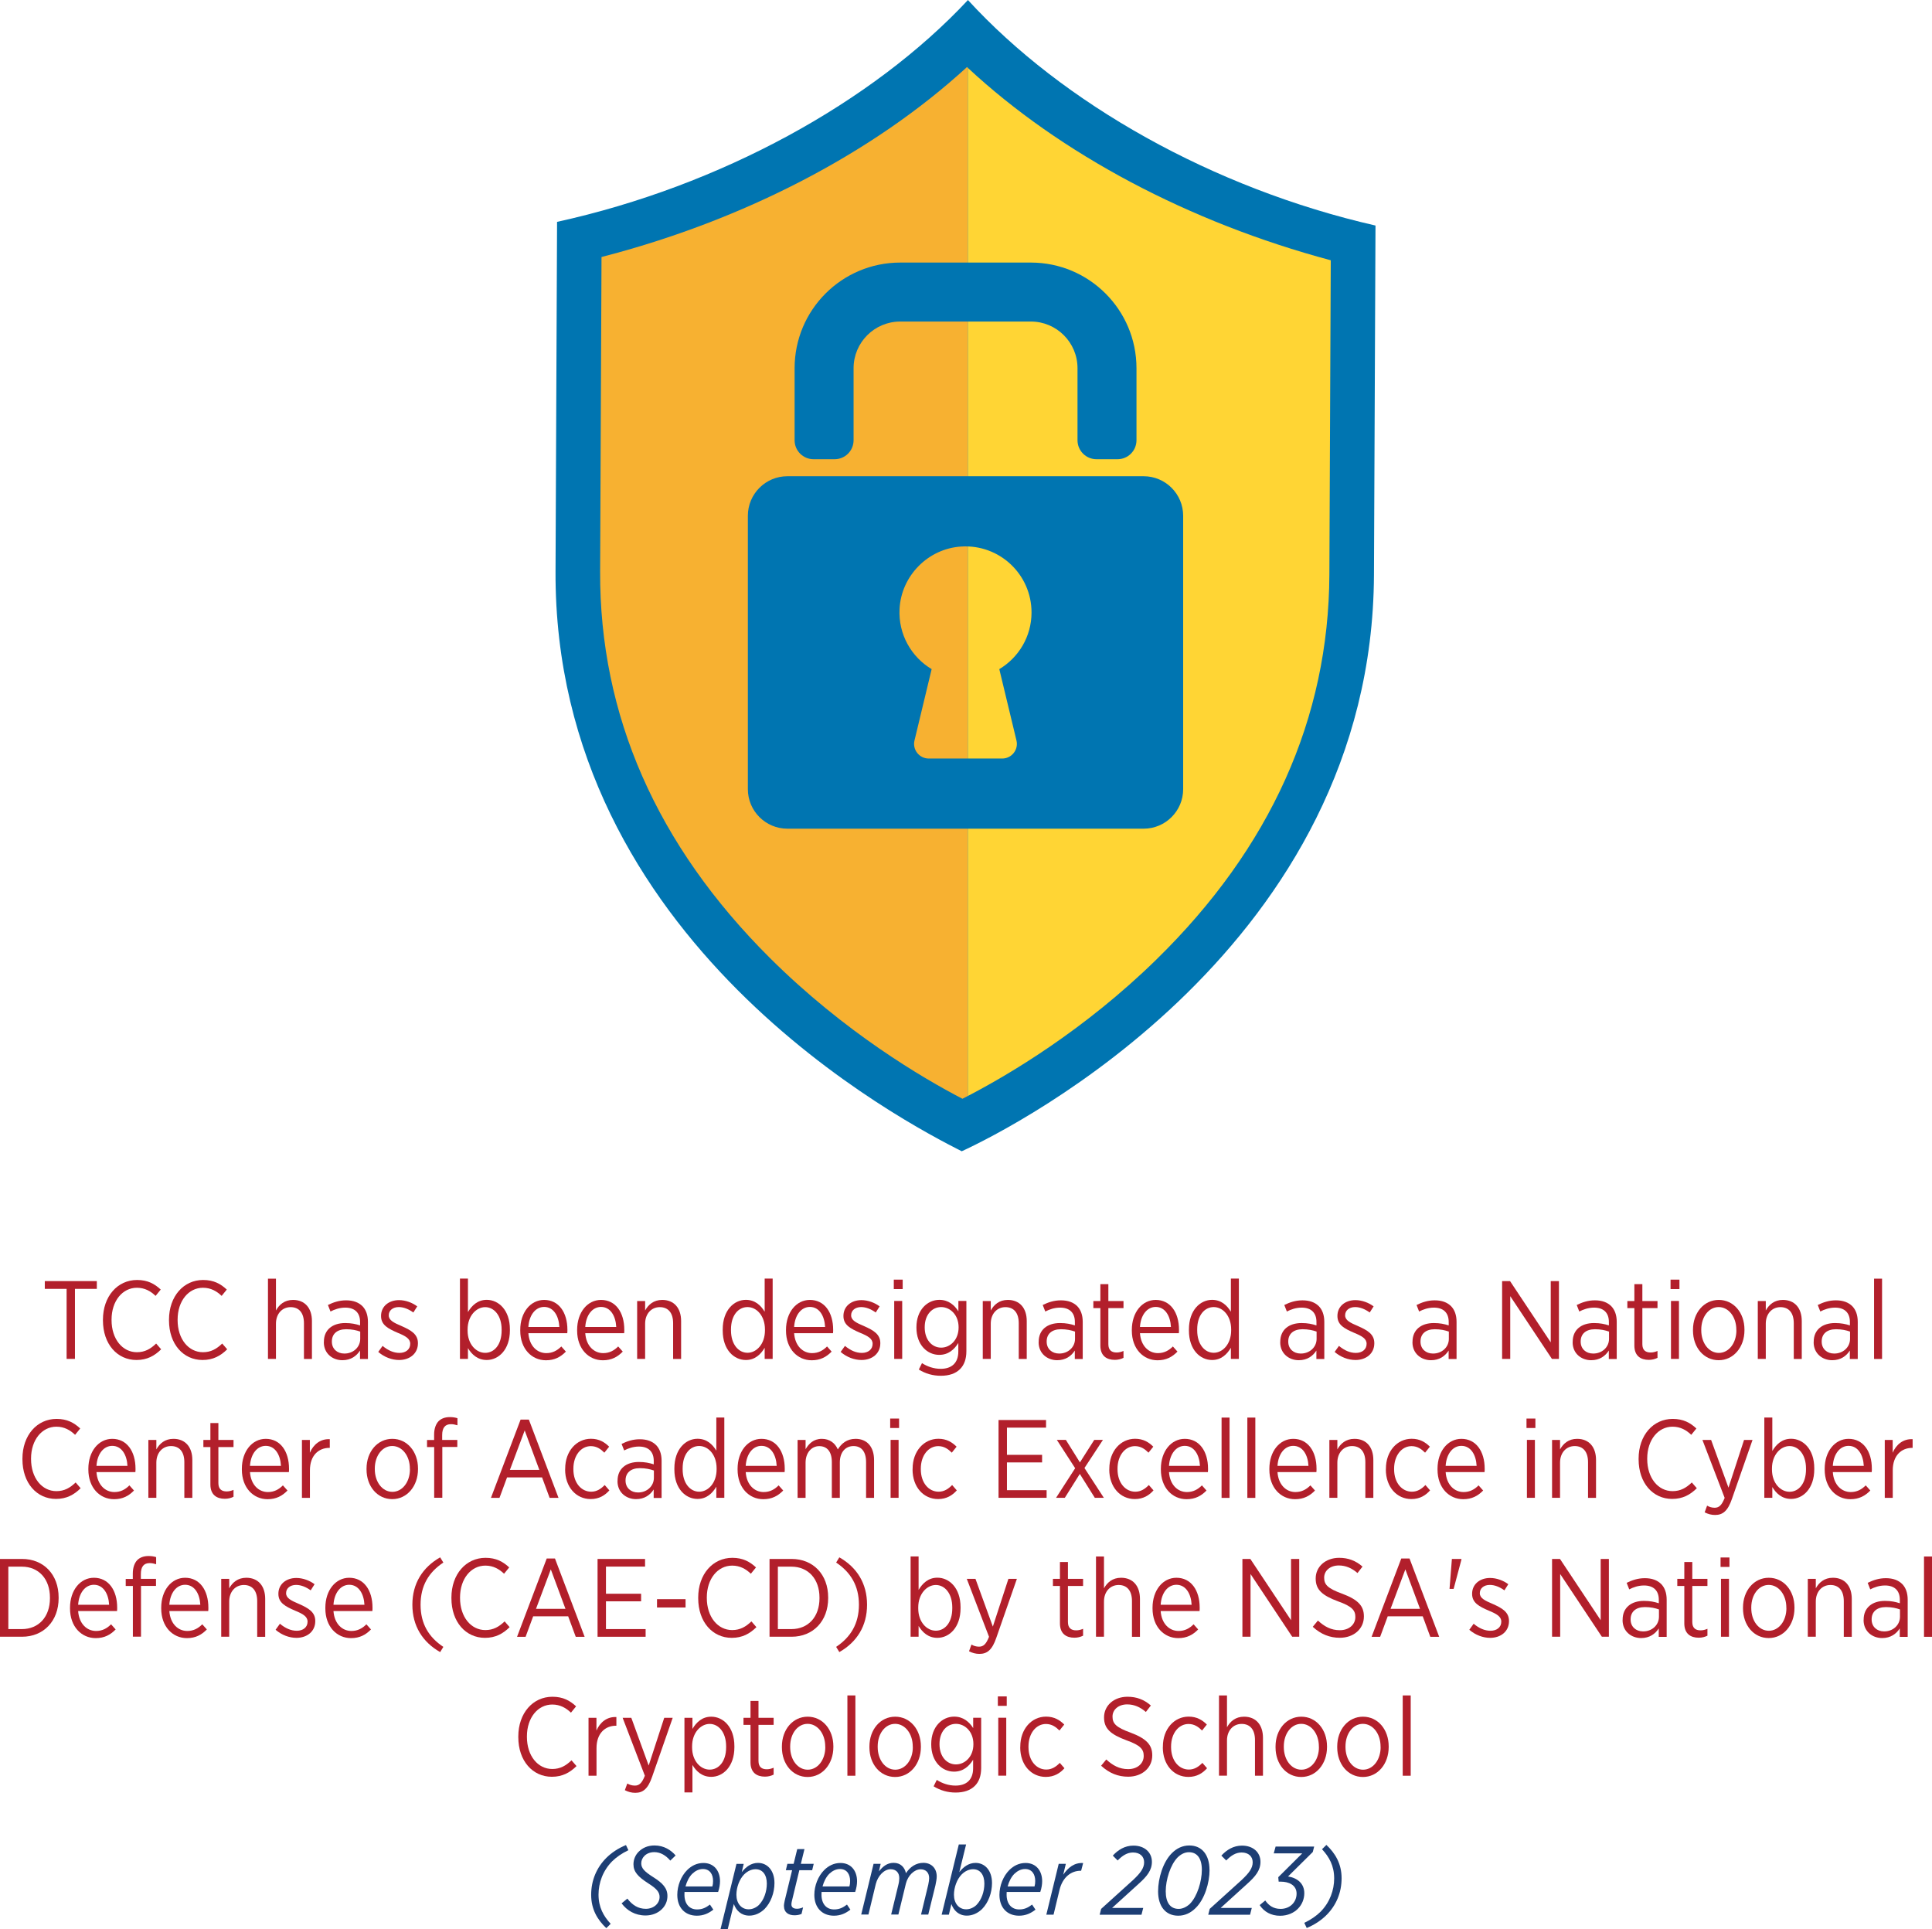 <?xml version="1.0" encoding="UTF-8"?>
<svg id="a" data-name="Layer 1" xmlns="http://www.w3.org/2000/svg" viewBox="0 0 278.15 277.74">
  <defs>
    <style>
      .b {
        fill: #f7b131;
      }

      .b, .c, .d, .e, .f {
        stroke-width: 0px;
      }

      .c {
        fill: #1d3e74;
      }

      .d {
        fill: #b21f2b;
      }

      .e {
        fill: #ffd534;
      }

      .f {
        fill: #0075b1;
      }
    </style>
  </defs>
  <g>
    <path class="d" d="m9.59,185.55h-3.14v-1.12h7.49v1.12h-3.15v10.08h-1.2v-10.08Z"/>
    <path class="d" d="m14.82,190.1v-.1c0-3.39,2.11-5.73,4.91-5.73,1.54,0,2.53.56,3.41,1.38l-.74.91c-.7-.67-1.55-1.17-2.69-1.17-2.07,0-3.65,1.89-3.65,4.59v.06c0,2.75,1.58,4.63,3.65,4.63,1.15,0,1.97-.48,2.77-1.25l.72.83c-.94.93-2.02,1.54-3.55,1.54-2.77,0-4.83-2.29-4.83-5.7Z"/>
    <path class="d" d="m24.33,190.1v-.1c0-3.39,2.11-5.73,4.91-5.73,1.54,0,2.53.56,3.41,1.38l-.74.91c-.7-.67-1.55-1.17-2.69-1.17-2.07,0-3.65,1.89-3.65,4.59v.06c0,2.75,1.58,4.63,3.65,4.63,1.15,0,1.97-.48,2.77-1.25l.72.83c-.94.93-2.02,1.54-3.55,1.54-2.77,0-4.83-2.29-4.83-5.7Z"/>
    <path class="d" d="m38.58,184.08h1.15v4.58c.46-.83,1.22-1.52,2.46-1.52,1.7,0,2.72,1.17,2.72,3.04v5.46h-1.15v-5.14c0-1.49-.7-2.32-1.92-2.32s-2.11.96-2.11,2.38v5.07h-1.15v-11.56Z"/>
    <path class="d" d="m46.63,193.22v-.06c0-1.71,1.23-2.69,3.07-2.69.88,0,1.52.14,2.14.34v-.5c0-1.34-.78-2.06-2.13-2.06-.83,0-1.55.26-2.13.56l-.37-.94c.78-.38,1.6-.67,2.62-.67s1.79.29,2.34.83c.51.51.8,1.28.8,2.26v5.36h-1.14v-1.22c-.5.78-1.31,1.39-2.54,1.39-1.39,0-2.67-.94-2.67-2.59Zm5.23-.48v-1.04c-.53-.19-1.2-.34-2.02-.34-1.33,0-2.06.69-2.06,1.75v.05c0,1.04.78,1.7,1.78,1.7,1.28.02,2.3-.9,2.3-2.11Z"/>
    <path class="d" d="m54.47,194.61l.61-.85c.79.66,1.6,1.01,2.43,1.01.91,0,1.55-.51,1.55-1.3v-.02c0-.74-.69-1.12-1.81-1.58-1.33-.58-2.39-1.1-2.39-2.4v-.03c0-1.36,1.1-2.27,2.59-2.27.94,0,1.92.37,2.62.9l-.56.88c-.64-.46-1.36-.78-2.1-.78-.88,0-1.44.51-1.44,1.17v.03c0,.7.72,1.06,1.86,1.54,1.38.61,2.34,1.18,2.34,2.45v.03c0,1.49-1.2,2.4-2.71,2.4-1.02,0-2.13-.4-3.01-1.17Z"/>
    <path class="d" d="m67.37,194.08v1.55h-1.15v-11.56h1.15v4.82c.56-.94,1.39-1.76,2.71-1.76,1.7,0,3.33,1.47,3.33,4.24v.16c0,2.77-1.63,4.26-3.33,4.26-1.33,0-2.16-.8-2.71-1.71Zm4.85-2.54v-.13c0-2.03-1.09-3.23-2.37-3.23s-2.53,1.26-2.53,3.22v.16c0,1.95,1.22,3.2,2.53,3.2s2.37-1.17,2.37-3.22Z"/>
    <path class="d" d="m74.9,191.54v-.08c0-2.54,1.49-4.32,3.44-4.32,2.1,0,3.35,1.79,3.35,4.31,0,.11,0,.34-.02.48h-5.6c.13,1.84,1.26,2.87,2.58,2.87.91,0,1.58-.38,2.16-.96l.66.74c-.75.77-1.62,1.25-2.87,1.25-2.03,0-3.7-1.63-3.7-4.27Zm5.63-.51c-.08-1.58-.83-2.88-2.19-2.88-1.23,0-2.16,1.14-2.27,2.88h4.47Z"/>
    <path class="d" d="m83.09,191.54v-.08c0-2.54,1.49-4.32,3.44-4.32,2.1,0,3.35,1.79,3.35,4.31,0,.11,0,.34-.02.48h-5.6c.13,1.84,1.26,2.87,2.58,2.87.91,0,1.58-.38,2.16-.96l.66.74c-.75.77-1.62,1.25-2.87,1.25-2.03,0-3.7-1.63-3.7-4.27Zm5.63-.51c-.08-1.58-.83-2.88-2.19-2.88-1.23,0-2.16,1.14-2.27,2.88h4.47Z"/>
    <path class="d" d="m91.73,187.3h1.15v1.36c.46-.83,1.22-1.52,2.46-1.52,1.7,0,2.72,1.17,2.72,3.04v5.46h-1.15v-5.14c0-1.49-.7-2.32-1.92-2.32s-2.11.96-2.11,2.38v5.07h-1.15v-8.34Z"/>
    <path class="d" d="m104.05,191.55v-.16c0-2.77,1.63-4.26,3.33-4.26,1.33,0,2.16.8,2.71,1.71v-4.77h1.15v11.56h-1.15v-1.6c-.56.94-1.39,1.76-2.71,1.76-1.7,0-3.33-1.46-3.33-4.24Zm6.08-.02v-.14c0-1.97-1.2-3.22-2.51-3.22s-2.38,1.17-2.38,3.22v.13c0,2.03,1.09,3.23,2.38,3.23s2.51-1.25,2.51-3.22Z"/>
    <path class="d" d="m113.16,191.54v-.08c0-2.54,1.49-4.32,3.44-4.32,2.1,0,3.35,1.79,3.35,4.31,0,.11,0,.34-.02.48h-5.6c.13,1.84,1.26,2.87,2.58,2.87.91,0,1.58-.38,2.16-.96l.66.74c-.75.77-1.62,1.25-2.87,1.25-2.03,0-3.7-1.63-3.7-4.27Zm5.63-.51c-.08-1.58-.83-2.88-2.19-2.88-1.23,0-2.16,1.14-2.27,2.88h4.47Z"/>
    <path class="d" d="m121.04,194.61l.61-.85c.79.66,1.6,1.01,2.43,1.01.91,0,1.55-.51,1.55-1.3v-.02c0-.74-.69-1.12-1.81-1.58-1.33-.58-2.39-1.1-2.39-2.4v-.03c0-1.36,1.1-2.27,2.59-2.27.94,0,1.92.37,2.62.9l-.56.88c-.64-.46-1.36-.78-2.1-.78-.88,0-1.44.51-1.44,1.17v.03c0,.7.72,1.06,1.86,1.54,1.38.61,2.34,1.18,2.34,2.45v.03c0,1.49-1.2,2.4-2.71,2.4-1.02,0-2.13-.4-3.01-1.17Z"/>
    <path class="d" d="m128.68,184.22h1.28v1.36h-1.28v-1.36Zm.06,3.07h1.15v8.34h-1.15v-8.34Z"/>
    <path class="d" d="m132.28,197.17l.46-.93c.78.51,1.73.82,2.69.82,1.57,0,2.54-.83,2.54-2.5v-1.22c-.58.93-1.42,1.71-2.75,1.71-1.7,0-3.28-1.41-3.28-3.92v-.06c0-2.51,1.6-3.94,3.3-3.94,1.33,0,2.18.77,2.74,1.65v-1.49h1.15v7.23c0,1.14-.32,1.99-.91,2.58-.64.64-1.58.96-2.77.96-1.12,0-2.19-.29-3.17-.9Zm5.73-6.05v-.05c0-1.79-1.23-2.9-2.51-2.9s-2.37,1.07-2.37,2.9v.03c0,1.81,1.07,2.91,2.37,2.91s2.51-1.12,2.51-2.9Z"/>
    <path class="d" d="m141.49,187.3h1.15v1.36c.46-.83,1.22-1.52,2.46-1.52,1.7,0,2.72,1.17,2.72,3.04v5.46h-1.15v-5.14c0-1.49-.7-2.32-1.92-2.32s-2.11.96-2.11,2.38v5.07h-1.15v-8.34Z"/>
    <path class="d" d="m149.54,193.22v-.06c0-1.71,1.23-2.69,3.07-2.69.88,0,1.52.14,2.14.34v-.5c0-1.34-.78-2.06-2.13-2.06-.83,0-1.55.26-2.13.56l-.37-.94c.78-.38,1.6-.67,2.62-.67s1.79.29,2.34.83c.51.51.8,1.28.8,2.26v5.36h-1.14v-1.22c-.5.78-1.31,1.39-2.54,1.39-1.39,0-2.67-.94-2.67-2.59Zm5.23-.48v-1.04c-.53-.19-1.2-.34-2.02-.34-1.33,0-2.06.69-2.06,1.75v.05c0,1.04.78,1.7,1.78,1.7,1.28.02,2.3-.9,2.3-2.11Z"/>
    <path class="d" d="m158.42,193.7v-5.38h-1.01v-1.02h1.01v-2.43h1.15v2.43h2.18v1.02h-2.18v5.19c0,.88.48,1.2,1.2,1.2.32,0,.64-.08.98-.22v.99c-.37.18-.77.29-1.25.29-1.18,0-2.08-.58-2.08-2.06Z"/>
    <path class="d" d="m162.95,191.54v-.08c0-2.54,1.49-4.32,3.44-4.32,2.1,0,3.35,1.79,3.35,4.31,0,.11,0,.34-.02.48h-5.6c.13,1.84,1.26,2.87,2.58,2.87.91,0,1.58-.38,2.16-.96l.66.74c-.75.77-1.62,1.25-2.87,1.25-2.03,0-3.7-1.63-3.7-4.27Zm5.63-.51c-.08-1.58-.83-2.88-2.19-2.88-1.23,0-2.16,1.14-2.27,2.88h4.47Z"/>
    <path class="d" d="m171.17,191.55v-.16c0-2.77,1.63-4.26,3.33-4.26,1.33,0,2.16.8,2.71,1.71v-4.77h1.15v11.56h-1.15v-1.6c-.56.94-1.39,1.76-2.71,1.76-1.7,0-3.33-1.46-3.33-4.24Zm6.08-.02v-.14c0-1.97-1.2-3.22-2.51-3.22s-2.38,1.17-2.38,3.22v.13c0,2.03,1.09,3.23,2.38,3.23s2.51-1.25,2.51-3.22Z"/>
    <path class="d" d="m184.32,193.22v-.06c0-1.71,1.23-2.69,3.07-2.69.88,0,1.52.14,2.14.34v-.5c0-1.34-.78-2.06-2.13-2.06-.83,0-1.55.26-2.13.56l-.37-.94c.78-.38,1.6-.67,2.62-.67s1.79.29,2.34.83c.51.51.8,1.28.8,2.26v5.36h-1.14v-1.22c-.5.78-1.31,1.39-2.54,1.39-1.39,0-2.67-.94-2.67-2.59Zm5.23-.48v-1.04c-.53-.19-1.2-.34-2.02-.34-1.33,0-2.06.69-2.06,1.75v.05c0,1.04.78,1.7,1.78,1.7,1.28.02,2.3-.9,2.3-2.11Z"/>
    <path class="d" d="m192.16,194.61l.61-.85c.79.66,1.6,1.01,2.43,1.01.91,0,1.55-.51,1.55-1.3v-.02c0-.74-.69-1.12-1.81-1.58-1.33-.58-2.39-1.1-2.39-2.4v-.03c0-1.36,1.1-2.27,2.59-2.27.94,0,1.92.37,2.62.9l-.56.88c-.64-.46-1.36-.78-2.1-.78-.88,0-1.44.51-1.44,1.17v.03c0,.7.72,1.06,1.86,1.54,1.38.61,2.34,1.18,2.34,2.45v.03c0,1.49-1.2,2.4-2.71,2.4-1.02,0-2.13-.4-3.01-1.17Z"/>
    <path class="d" d="m203.36,193.22v-.06c0-1.71,1.23-2.69,3.07-2.69.88,0,1.52.14,2.14.34v-.5c0-1.34-.78-2.06-2.13-2.06-.83,0-1.55.26-2.13.56l-.37-.94c.78-.38,1.6-.67,2.62-.67s1.79.29,2.34.83c.51.51.8,1.28.8,2.26v5.36h-1.14v-1.22c-.5.78-1.31,1.39-2.54,1.39-1.39,0-2.67-.94-2.67-2.59Zm5.23-.48v-1.04c-.53-.19-1.2-.34-2.02-.34-1.33,0-2.06.69-2.06,1.75v.05c0,1.04.78,1.7,1.78,1.7,1.28.02,2.3-.9,2.3-2.11Z"/>
    <path class="d" d="m216.26,184.43h1.14l5.86,8.82v-8.82h1.18v11.2h-1.01l-6-9.03v9.03h-1.17v-11.2Z"/>
    <path class="d" d="m226.42,193.22v-.06c0-1.71,1.23-2.69,3.07-2.69.88,0,1.52.14,2.14.34v-.5c0-1.34-.78-2.06-2.13-2.06-.83,0-1.55.26-2.13.56l-.37-.94c.78-.38,1.6-.67,2.62-.67s1.79.29,2.34.83c.51.51.8,1.28.8,2.26v5.36h-1.14v-1.22c-.5.78-1.31,1.39-2.54,1.39-1.39,0-2.67-.94-2.67-2.59Zm5.23-.48v-1.04c-.53-.19-1.2-.34-2.02-.34-1.33,0-2.06.69-2.06,1.75v.05c0,1.04.78,1.7,1.78,1.7,1.28.02,2.3-.9,2.3-2.11Z"/>
    <path class="d" d="m235.3,193.7v-5.38h-1.01v-1.02h1.01v-2.43h1.15v2.43h2.18v1.02h-2.18v5.19c0,.88.48,1.2,1.2,1.2.32,0,.64-.08.98-.22v.99c-.37.18-.77.29-1.25.29-1.18,0-2.08-.58-2.08-2.06Z"/>
    <path class="d" d="m240.51,184.22h1.28v1.36h-1.28v-1.36Zm.06,3.07h1.15v8.34h-1.15v-8.34Z"/>
    <path class="d" d="m243.74,191.54v-.11c0-2.43,1.57-4.29,3.71-4.29s3.7,1.84,3.7,4.27v.1c0,2.43-1.57,4.31-3.71,4.31s-3.7-1.84-3.7-4.27Zm6.24-.02v-.08c0-1.87-1.12-3.27-2.54-3.27s-2.51,1.39-2.51,3.25v.08c0,1.87,1.1,3.27,2.53,3.27s2.53-1.41,2.53-3.25Z"/>
    <path class="d" d="m253.07,187.3h1.15v1.36c.46-.83,1.22-1.52,2.46-1.52,1.7,0,2.72,1.17,2.72,3.04v5.46h-1.15v-5.14c0-1.49-.7-2.32-1.92-2.32s-2.11.96-2.11,2.38v5.07h-1.15v-8.34Z"/>
    <path class="d" d="m261.12,193.22v-.06c0-1.71,1.23-2.69,3.07-2.69.88,0,1.52.14,2.14.34v-.5c0-1.34-.78-2.06-2.13-2.06-.83,0-1.55.26-2.13.56l-.37-.94c.78-.38,1.6-.67,2.62-.67s1.79.29,2.34.83c.51.51.8,1.28.8,2.26v5.36h-1.14v-1.22c-.5.78-1.31,1.39-2.54,1.39-1.39,0-2.67-.94-2.67-2.59Zm5.23-.48v-1.04c-.53-.19-1.2-.34-2.02-.34-1.33,0-2.06.69-2.06,1.75v.05c0,1.04.78,1.7,1.78,1.7,1.28.02,2.3-.9,2.3-2.11Z"/>
    <path class="d" d="m269.81,184.08h1.15v11.56h-1.15v-11.56Z"/>
    <path class="d" d="m3.23,210.1v-.1c0-3.39,2.11-5.73,4.91-5.73,1.54,0,2.53.56,3.41,1.38l-.74.91c-.7-.67-1.55-1.17-2.69-1.17-2.07,0-3.65,1.89-3.65,4.59v.06c0,2.75,1.58,4.63,3.65,4.63,1.15,0,1.97-.48,2.77-1.25l.72.83c-.94.93-2.02,1.54-3.55,1.54-2.77,0-4.83-2.29-4.83-5.7Z"/>
    <path class="d" d="m12.72,211.54v-.08c0-2.54,1.49-4.32,3.44-4.32,2.1,0,3.35,1.79,3.35,4.31,0,.11,0,.34-.02.48h-5.6c.13,1.84,1.26,2.87,2.58,2.87.91,0,1.58-.38,2.16-.96l.66.74c-.75.77-1.62,1.25-2.87,1.25-2.03,0-3.7-1.63-3.7-4.27Zm5.63-.51c-.08-1.58-.83-2.88-2.19-2.88-1.23,0-2.16,1.14-2.27,2.88h4.47Z"/>
    <path class="d" d="m21.36,207.3h1.15v1.36c.46-.83,1.22-1.52,2.46-1.52,1.7,0,2.72,1.17,2.72,3.04v5.46h-1.15v-5.14c0-1.49-.7-2.32-1.92-2.32s-2.11.96-2.11,2.38v5.07h-1.15v-8.34Z"/>
    <path class="d" d="m30.29,213.7v-5.38h-1.01v-1.02h1.01v-2.43h1.15v2.43h2.18v1.02h-2.18v5.19c0,.88.48,1.2,1.2,1.2.32,0,.64-.08.98-.22v.99c-.37.18-.77.29-1.25.29-1.18,0-2.08-.58-2.08-2.06Z"/>
    <path class="d" d="m34.82,211.54v-.08c0-2.54,1.49-4.32,3.44-4.32,2.1,0,3.35,1.79,3.35,4.31,0,.11,0,.34-.02.48h-5.6c.13,1.84,1.26,2.87,2.58,2.87.91,0,1.58-.38,2.16-.96l.66.74c-.75.77-1.62,1.25-2.87,1.25-2.03,0-3.7-1.63-3.7-4.27Zm5.63-.51c-.08-1.58-.83-2.88-2.19-2.88-1.23,0-2.16,1.14-2.27,2.88h4.47Z"/>
    <path class="d" d="m43.46,207.3h1.15v1.84c.5-1.17,1.5-2.02,2.87-1.95v1.25h-.06c-1.55,0-2.8,1.09-2.8,3.23v3.97h-1.15v-8.34Z"/>
    <path class="d" d="m52.77,211.54v-.11c0-2.43,1.57-4.29,3.71-4.29s3.7,1.84,3.7,4.27v.1c0,2.43-1.57,4.31-3.71,4.31s-3.7-1.84-3.7-4.27Zm6.24-.02v-.08c0-1.87-1.12-3.27-2.54-3.27s-2.51,1.39-2.51,3.25v.08c0,1.87,1.1,3.27,2.53,3.27s2.53-1.41,2.53-3.25Z"/>
    <path class="d" d="m62.5,208.32h-1.02v-1.01h1.02v-.77c0-.86.24-1.52.64-1.94.38-.38.93-.59,1.62-.59.45,0,.78.06,1.1.16v1.02c-.34-.1-.62-.16-.94-.16-.83,0-1.26.51-1.26,1.57v.7h2.18v1.01h-2.16v7.31h-1.17v-7.31Z"/>
    <path class="d" d="m74.96,204.37h1.18l4.27,11.27h-1.28l-1.09-2.95h-5.04l-1.09,2.95h-1.23l4.27-11.27Zm2.69,7.24l-2.11-5.68-2.13,5.68h4.24Z"/>
    <path class="d" d="m81.37,211.55v-.11c0-2.53,1.63-4.31,3.71-4.31,1.18,0,1.98.5,2.62,1.14l-.69.86c-.5-.5-1.09-.94-1.95-.94-1.39,0-2.51,1.31-2.51,3.25v.08c0,1.97,1.15,3.23,2.56,3.23.82,0,1.42-.42,1.95-.96l.67.77c-.62.7-1.46,1.25-2.69,1.25-2.1,0-3.68-1.73-3.68-4.26Z"/>
    <path class="d" d="m88.91,213.22v-.06c0-1.71,1.23-2.69,3.07-2.69.88,0,1.52.14,2.14.34v-.5c0-1.34-.78-2.06-2.13-2.06-.83,0-1.55.26-2.13.56l-.37-.94c.78-.38,1.6-.67,2.62-.67s1.79.29,2.34.83c.51.51.8,1.28.8,2.26v5.36h-1.14v-1.22c-.5.78-1.31,1.39-2.54,1.39-1.39,0-2.67-.94-2.67-2.59Zm5.23-.48v-1.04c-.53-.19-1.2-.34-2.02-.34-1.33,0-2.06.69-2.06,1.75v.05c0,1.04.78,1.7,1.78,1.7,1.28.02,2.3-.9,2.3-2.11Z"/>
    <path class="d" d="m97.09,211.55v-.16c0-2.77,1.63-4.26,3.33-4.26,1.33,0,2.16.8,2.71,1.71v-4.77h1.15v11.56h-1.15v-1.6c-.56.94-1.39,1.76-2.71,1.76-1.7,0-3.33-1.46-3.33-4.24Zm6.08-.02v-.14c0-1.97-1.2-3.22-2.51-3.22s-2.38,1.17-2.38,3.22v.13c0,2.03,1.09,3.23,2.38,3.23s2.51-1.25,2.51-3.22Z"/>
    <path class="d" d="m106.19,211.54v-.08c0-2.54,1.49-4.32,3.44-4.32,2.1,0,3.35,1.79,3.35,4.31,0,.11,0,.34-.02.48h-5.6c.13,1.84,1.26,2.87,2.58,2.87.91,0,1.58-.38,2.16-.96l.66.74c-.75.77-1.62,1.25-2.87,1.25-2.03,0-3.7-1.63-3.7-4.27Zm5.63-.51c-.08-1.58-.83-2.88-2.19-2.88-1.23,0-2.16,1.14-2.27,2.88h4.47Z"/>
    <path class="d" d="m114.83,207.3h1.15v1.33c.46-.78,1.14-1.49,2.34-1.49,1.12,0,1.91.61,2.3,1.52.51-.82,1.28-1.52,2.56-1.52,1.62,0,2.66,1.12,2.66,3.06v5.44h-1.15v-5.14c0-1.52-.67-2.32-1.81-2.32s-1.97.86-1.97,2.37v5.09h-1.15v-5.15c0-1.49-.67-2.3-1.81-2.3s-1.97.98-1.97,2.38v5.07h-1.15v-8.34Z"/>
    <path class="d" d="m128.16,204.22h1.28v1.36h-1.28v-1.36Zm.06,3.07h1.15v8.34h-1.15v-8.34Z"/>
    <path class="d" d="m131.39,211.55v-.11c0-2.53,1.63-4.31,3.71-4.31,1.18,0,1.98.5,2.62,1.14l-.69.86c-.5-.5-1.09-.94-1.95-.94-1.39,0-2.51,1.31-2.51,3.25v.08c0,1.97,1.15,3.23,2.56,3.23.82,0,1.42-.42,1.95-.96l.67.77c-.62.7-1.46,1.25-2.69,1.25-2.1,0-3.68-1.73-3.68-4.26Z"/>
    <path class="d" d="m143.77,204.43h6.83v1.1h-5.63v3.91h5.06v1.09h-5.06v4h5.71v1.1h-6.92v-11.2Z"/>
    <path class="d" d="m155.47,210.54l2.07-3.25h1.25l-2.66,4.05,2.79,4.29h-1.3l-2.16-3.44-2.16,3.44h-1.26l2.75-4.26-2.64-4.08h1.3l2.03,3.25Z"/>
    <path class="d" d="m159.71,211.55v-.11c0-2.53,1.63-4.31,3.71-4.31,1.18,0,1.98.5,2.62,1.14l-.69.86c-.5-.5-1.09-.94-1.95-.94-1.39,0-2.51,1.31-2.51,3.25v.08c0,1.97,1.15,3.23,2.56,3.23.82,0,1.42-.42,1.95-.96l.67.77c-.62.7-1.46,1.25-2.69,1.25-2.1,0-3.68-1.73-3.68-4.26Z"/>
    <path class="d" d="m167.13,211.54v-.08c0-2.54,1.49-4.32,3.44-4.32,2.1,0,3.35,1.79,3.35,4.31,0,.11,0,.34-.02.48h-5.6c.13,1.84,1.26,2.87,2.58,2.87.91,0,1.58-.38,2.16-.96l.66.74c-.75.77-1.62,1.25-2.87,1.25-2.03,0-3.7-1.63-3.7-4.27Zm5.63-.51c-.08-1.58-.83-2.88-2.19-2.88-1.23,0-2.16,1.14-2.27,2.88h4.47Z"/>
    <path class="d" d="m175.87,204.08h1.15v11.56h-1.15v-11.56Z"/>
    <path class="d" d="m179.58,204.08h1.15v11.56h-1.15v-11.56Z"/>
    <path class="d" d="m182.75,211.54v-.08c0-2.54,1.49-4.32,3.44-4.32,2.1,0,3.35,1.79,3.35,4.31,0,.11,0,.34-.02.48h-5.6c.13,1.84,1.26,2.87,2.58,2.87.91,0,1.58-.38,2.16-.96l.66.74c-.75.77-1.62,1.25-2.87,1.25-2.03,0-3.7-1.63-3.7-4.27Zm5.63-.51c-.08-1.58-.83-2.88-2.19-2.88-1.23,0-2.16,1.14-2.27,2.88h4.47Z"/>
    <path class="d" d="m191.39,207.3h1.15v1.36c.46-.83,1.22-1.52,2.46-1.52,1.7,0,2.72,1.17,2.72,3.04v5.46h-1.15v-5.14c0-1.49-.7-2.32-1.92-2.32s-2.11.96-2.11,2.38v5.07h-1.15v-8.34Z"/>
    <path class="d" d="m199.53,211.55v-.11c0-2.53,1.63-4.31,3.71-4.31,1.18,0,1.98.5,2.62,1.14l-.69.86c-.5-.5-1.09-.94-1.95-.94-1.39,0-2.51,1.31-2.51,3.25v.08c0,1.97,1.15,3.23,2.56,3.23.82,0,1.42-.42,1.95-.96l.67.77c-.62.7-1.46,1.25-2.69,1.25-2.1,0-3.68-1.73-3.68-4.26Z"/>
    <path class="d" d="m206.96,211.54v-.08c0-2.54,1.49-4.32,3.44-4.32,2.1,0,3.35,1.79,3.35,4.31,0,.11,0,.34-.02.48h-5.6c.13,1.84,1.26,2.87,2.58,2.87.91,0,1.58-.38,2.16-.96l.66.74c-.75.77-1.62,1.25-2.87,1.25-2.03,0-3.7-1.63-3.7-4.27Zm5.63-.51c-.08-1.58-.83-2.88-2.19-2.88-1.23,0-2.16,1.14-2.27,2.88h4.47Z"/>
    <path class="d" d="m219.77,204.22h1.28v1.36h-1.28v-1.36Zm.06,3.07h1.15v8.34h-1.15v-8.34Z"/>
    <path class="d" d="m223.45,207.3h1.15v1.36c.46-.83,1.22-1.52,2.46-1.52,1.7,0,2.72,1.17,2.72,3.04v5.46h-1.15v-5.14c0-1.49-.7-2.32-1.92-2.32s-2.11.96-2.11,2.38v5.07h-1.15v-8.34Z"/>
    <path class="d" d="m235.91,210.1v-.1c0-3.39,2.11-5.73,4.91-5.73,1.54,0,2.53.56,3.41,1.38l-.74.91c-.7-.67-1.55-1.17-2.69-1.17-2.07,0-3.65,1.89-3.65,4.59v.06c0,2.75,1.58,4.63,3.65,4.63,1.15,0,1.97-.48,2.77-1.25l.72.83c-.94.93-2.02,1.54-3.55,1.54-2.77,0-4.83-2.29-4.83-5.7Z"/>
    <path class="d" d="m251.08,207.3h1.23l-2.96,8.48c-.59,1.73-1.31,2.32-2.43,2.32-.53,0-1.02-.13-1.5-.38l.35-.96c.32.18.67.3,1.09.3.62,0,1.02-.35,1.44-1.42l-3.2-8.34h1.25l2.5,6.87,2.24-6.87Z"/>
    <path class="d" d="m255.16,214.08v1.55h-1.15v-11.56h1.15v4.82c.56-.94,1.39-1.76,2.71-1.76,1.7,0,3.33,1.47,3.33,4.24v.16c0,2.77-1.63,4.26-3.33,4.26-1.33,0-2.16-.8-2.71-1.71Zm4.85-2.54v-.13c0-2.03-1.09-3.23-2.37-3.23s-2.53,1.26-2.53,3.22v.16c0,1.95,1.22,3.2,2.53,3.2s2.37-1.17,2.37-3.22Z"/>
    <path class="d" d="m262.7,211.54v-.08c0-2.54,1.49-4.32,3.44-4.32,2.1,0,3.35,1.79,3.35,4.31,0,.11,0,.34-.02.48h-5.6c.13,1.84,1.26,2.87,2.58,2.87.91,0,1.58-.38,2.16-.96l.66.74c-.75.77-1.62,1.25-2.87,1.25-2.03,0-3.7-1.63-3.7-4.27Zm5.63-.51c-.08-1.58-.83-2.88-2.19-2.88-1.23,0-2.16,1.14-2.27,2.88h4.47Z"/>
    <path class="d" d="m271.34,207.3h1.15v1.84c.5-1.17,1.5-2.02,2.87-1.95v1.25h-.06c-1.55,0-2.8,1.09-2.8,3.23v3.97h-1.15v-8.34Z"/>
    <path class="d" d="m0,224.43h3.17c3.12,0,5.27,2.24,5.27,5.54v.11c0,3.28-2.15,5.55-5.27,5.55H0v-11.2Zm1.2,1.1v9h1.94c2.45,0,4.05-1.78,4.05-4.43v-.11c0-2.66-1.6-4.45-4.05-4.45h-1.94Z"/>
    <path class="d" d="m10.08,231.54v-.08c0-2.54,1.49-4.32,3.44-4.32,2.1,0,3.35,1.79,3.35,4.31,0,.11,0,.34-.02.48h-5.6c.13,1.84,1.26,2.87,2.58,2.87.91,0,1.58-.38,2.16-.96l.66.74c-.75.77-1.62,1.25-2.87,1.25-2.03,0-3.7-1.63-3.7-4.27Zm5.63-.51c-.08-1.58-.83-2.88-2.19-2.88-1.23,0-2.16,1.14-2.27,2.88h4.47Z"/>
    <path class="d" d="m19.12,228.32h-1.02v-1.01h1.02v-.77c0-.86.24-1.52.64-1.94.38-.38.93-.59,1.62-.59.45,0,.78.06,1.1.16v1.02c-.34-.1-.62-.16-.94-.16-.83,0-1.26.51-1.26,1.57v.7h2.18v1.01h-2.16v7.31h-1.17v-7.31Z"/>
    <path class="d" d="m23.21,231.54v-.08c0-2.54,1.49-4.32,3.44-4.32,2.1,0,3.35,1.79,3.35,4.31,0,.11,0,.34-.02.48h-5.6c.13,1.84,1.26,2.87,2.58,2.87.91,0,1.58-.38,2.16-.96l.66.74c-.75.77-1.62,1.25-2.87,1.25-2.03,0-3.7-1.63-3.7-4.27Zm5.63-.51c-.08-1.58-.83-2.88-2.19-2.88-1.23,0-2.16,1.14-2.27,2.88h4.47Z"/>
    <path class="d" d="m31.85,227.3h1.15v1.36c.46-.83,1.22-1.52,2.46-1.52,1.7,0,2.72,1.17,2.72,3.04v5.46h-1.15v-5.14c0-1.49-.7-2.32-1.92-2.32s-2.11.96-2.11,2.38v5.07h-1.15v-8.34Z"/>
    <path class="d" d="m39.69,234.61l.61-.85c.79.66,1.6,1.01,2.43,1.01.91,0,1.55-.51,1.55-1.3v-.02c0-.74-.69-1.12-1.81-1.58-1.33-.58-2.39-1.1-2.39-2.4v-.03c0-1.36,1.1-2.27,2.59-2.27.94,0,1.92.37,2.62.9l-.56.88c-.64-.46-1.36-.78-2.1-.78-.88,0-1.44.51-1.44,1.17v.03c0,.7.72,1.06,1.86,1.54,1.38.61,2.34,1.18,2.34,2.45v.03c0,1.49-1.2,2.4-2.71,2.4-1.02,0-2.13-.4-3.01-1.17Z"/>
    <path class="d" d="m46.84,231.54v-.08c0-2.54,1.49-4.32,3.44-4.32,2.1,0,3.35,1.79,3.35,4.31,0,.11,0,.34-.02.48h-5.6c.13,1.84,1.26,2.87,2.58,2.87.91,0,1.58-.38,2.16-.96l.66.74c-.75.77-1.62,1.25-2.87,1.25-2.03,0-3.7-1.63-3.7-4.27Zm5.63-.51c-.08-1.58-.83-2.88-2.19-2.88-1.23,0-2.16,1.14-2.27,2.88h4.47Z"/>
    <path class="d" d="m59.37,231.02c0-3.06,1.47-5.38,4-6.82l.46.75c-2.13,1.41-3.28,3.36-3.28,6.07s1.15,4.66,3.28,6.07l-.46.75c-2.53-1.44-4-3.76-4-6.82Z"/>
    <path class="d" d="m64.99,230.1v-.1c0-3.39,2.11-5.73,4.91-5.73,1.54,0,2.53.56,3.41,1.38l-.74.91c-.7-.67-1.55-1.17-2.69-1.17-2.07,0-3.65,1.89-3.65,4.59v.06c0,2.75,1.58,4.63,3.65,4.63,1.15,0,1.97-.48,2.77-1.25l.72.83c-.94.93-2.02,1.54-3.55,1.54-2.77,0-4.83-2.29-4.83-5.7Z"/>
    <path class="d" d="m78.72,224.37h1.18l4.27,11.27h-1.28l-1.09-2.95h-5.04l-1.09,2.95h-1.23l4.27-11.27Zm2.69,7.24l-2.11-5.68-2.13,5.68h4.24Z"/>
    <path class="d" d="m86.04,224.43h6.83v1.1h-5.63v3.91h5.06v1.09h-5.06v4h5.71v1.1h-6.92v-11.2Z"/>
    <path class="d" d="m94.59,230.22h4.11v1.2h-4.11v-1.2Z"/>
    <path class="d" d="m100.52,230.1v-.1c0-3.39,2.11-5.73,4.91-5.73,1.54,0,2.53.56,3.41,1.38l-.74.91c-.7-.67-1.55-1.17-2.69-1.17-2.07,0-3.65,1.89-3.65,4.59v.06c0,2.75,1.58,4.63,3.65,4.63,1.15,0,1.97-.48,2.77-1.25l.72.83c-.94.93-2.02,1.54-3.55,1.54-2.77,0-4.83-2.29-4.83-5.7Z"/>
    <path class="d" d="m110.79,224.43h3.17c3.12,0,5.27,2.24,5.27,5.54v.11c0,3.28-2.15,5.55-5.27,5.55h-3.17v-11.2Zm1.2,1.1v9h1.94c2.45,0,4.05-1.78,4.05-4.43v-.11c0-2.66-1.6-4.45-4.05-4.45h-1.94Z"/>
    <path class="d" d="m120.38,237.09c2.11-1.41,3.28-3.36,3.28-6.07s-1.17-4.66-3.28-6.07l.46-.75c2.53,1.44,3.99,3.76,3.99,6.82s-1.46,5.38-3.99,6.82l-.46-.75Z"/>
    <path class="d" d="m132.25,234.08v1.55h-1.15v-11.56h1.15v4.82c.56-.94,1.39-1.76,2.71-1.76,1.7,0,3.33,1.47,3.33,4.24v.16c0,2.77-1.63,4.26-3.33,4.26-1.33,0-2.16-.8-2.71-1.71Zm4.85-2.54v-.13c0-2.03-1.09-3.23-2.37-3.23s-2.53,1.26-2.53,3.22v.16c0,1.95,1.22,3.2,2.53,3.2s2.37-1.17,2.37-3.22Z"/>
    <path class="d" d="m145.17,227.3h1.23l-2.96,8.48c-.59,1.73-1.31,2.32-2.43,2.32-.53,0-1.02-.13-1.5-.38l.35-.96c.32.18.67.3,1.09.3.62,0,1.02-.35,1.44-1.42l-3.2-8.34h1.25l2.5,6.87,2.24-6.87Z"/>
    <path class="d" d="m152.6,233.7v-5.38h-1.01v-1.02h1.01v-2.43h1.15v2.43h2.18v1.02h-2.18v5.19c0,.88.48,1.2,1.2,1.2.32,0,.64-.08.98-.22v.99c-.37.18-.77.29-1.25.29-1.18,0-2.08-.58-2.08-2.06Z"/>
    <path class="d" d="m157.79,224.08h1.15v4.58c.46-.83,1.22-1.52,2.46-1.52,1.7,0,2.72,1.17,2.72,3.04v5.46h-1.15v-5.14c0-1.49-.7-2.32-1.92-2.32s-2.11.96-2.11,2.38v5.07h-1.15v-11.56Z"/>
    <path class="d" d="m165.93,231.54v-.08c0-2.54,1.49-4.32,3.44-4.32,2.1,0,3.35,1.79,3.35,4.31,0,.11,0,.34-.02.48h-5.6c.13,1.84,1.26,2.87,2.58,2.87.91,0,1.58-.38,2.16-.96l.66.74c-.75.77-1.62,1.25-2.87,1.25-2.03,0-3.7-1.63-3.7-4.27Zm5.63-.51c-.08-1.58-.83-2.88-2.19-2.88-1.23,0-2.16,1.14-2.27,2.88h4.47Z"/>
    <path class="d" d="m178.87,224.43h1.14l5.86,8.82v-8.82h1.18v11.2h-1.01l-6-9.03v9.03h-1.17v-11.2Z"/>
    <path class="d" d="m188.99,234.21l.75-.91c.93.86,1.89,1.39,3.15,1.39,1.34,0,2.24-.82,2.24-1.89v-.02c0-.93-.45-1.52-2.48-2.24-2.32-.86-3.23-1.7-3.23-3.28v-.03c0-1.68,1.41-2.96,3.38-2.96,1.3,0,2.37.4,3.36,1.26l-.72.93c-.83-.72-1.71-1.09-2.69-1.09-1.28,0-2.11.78-2.11,1.74v.03c0,.98.5,1.54,2.61,2.3,2.27.85,3.11,1.76,3.11,3.25v.03c0,1.79-1.47,3.06-3.47,3.06-1.44,0-2.72-.5-3.89-1.58Z"/>
    <path class="d" d="m201.75,224.37h1.18l4.27,11.27h-1.28l-1.09-2.95h-5.04l-1.09,2.95h-1.23l4.27-11.27Zm2.69,7.24l-2.11-5.68-2.13,5.68h4.24Z"/>
    <path class="d" d="m209.02,224.43h1.38v.1l-1.12,4.21h-.59l.34-4.31Z"/>
    <path class="d" d="m211.55,234.61l.61-.85c.79.66,1.6,1.01,2.43,1.01.91,0,1.55-.51,1.55-1.3v-.02c0-.74-.69-1.12-1.81-1.58-1.33-.58-2.39-1.1-2.39-2.4v-.03c0-1.36,1.1-2.27,2.59-2.27.94,0,1.92.37,2.62.9l-.56.88c-.64-.46-1.36-.78-2.1-.78-.88,0-1.44.51-1.44,1.17v.03c0,.7.72,1.06,1.86,1.54,1.38.61,2.34,1.18,2.34,2.45v.03c0,1.49-1.2,2.4-2.71,2.4-1.02,0-2.13-.4-3.01-1.17Z"/>
    <path class="d" d="m223.45,224.43h1.14l5.86,8.82v-8.82h1.18v11.2h-1.01l-6-9.03v9.03h-1.17v-11.2Z"/>
    <path class="d" d="m233.61,233.22v-.06c0-1.71,1.23-2.69,3.07-2.69.88,0,1.52.14,2.14.34v-.5c0-1.34-.78-2.06-2.13-2.06-.83,0-1.55.26-2.13.56l-.37-.94c.78-.38,1.6-.67,2.62-.67s1.79.29,2.34.83c.51.51.8,1.28.8,2.26v5.36h-1.14v-1.22c-.5.78-1.31,1.39-2.54,1.39-1.39,0-2.67-.94-2.67-2.59Zm5.23-.48v-1.04c-.53-.19-1.2-.34-2.02-.34-1.33,0-2.06.69-2.06,1.75v.05c0,1.04.78,1.7,1.78,1.7,1.28.02,2.3-.9,2.3-2.11Z"/>
    <path class="d" d="m242.49,233.7v-5.38h-1.01v-1.02h1.01v-2.43h1.15v2.43h2.18v1.02h-2.18v5.19c0,.88.48,1.2,1.2,1.2.32,0,.64-.08.98-.22v.99c-.37.18-.77.29-1.25.29-1.18,0-2.08-.58-2.08-2.06Z"/>
    <path class="d" d="m247.71,224.22h1.28v1.36h-1.28v-1.36Zm.06,3.07h1.15v8.34h-1.15v-8.34Z"/>
    <path class="d" d="m250.94,231.54v-.11c0-2.43,1.57-4.29,3.71-4.29s3.7,1.84,3.7,4.27v.1c0,2.43-1.57,4.31-3.71,4.31s-3.7-1.84-3.7-4.27Zm6.24-.02v-.08c0-1.87-1.12-3.27-2.54-3.27s-2.51,1.39-2.51,3.25v.08c0,1.87,1.1,3.27,2.53,3.27s2.53-1.41,2.53-3.25Z"/>
    <path class="d" d="m260.27,227.3h1.15v1.36c.46-.83,1.22-1.52,2.46-1.52,1.7,0,2.72,1.17,2.72,3.04v5.46h-1.15v-5.14c0-1.49-.7-2.32-1.92-2.32s-2.11.96-2.11,2.38v5.07h-1.15v-8.34Z"/>
    <path class="d" d="m268.31,233.22v-.06c0-1.71,1.23-2.69,3.07-2.69.88,0,1.52.14,2.14.34v-.5c0-1.34-.78-2.06-2.13-2.06-.83,0-1.55.26-2.13.56l-.37-.94c.78-.38,1.6-.67,2.62-.67s1.79.29,2.34.83c.51.51.8,1.28.8,2.26v5.36h-1.14v-1.22c-.5.78-1.31,1.39-2.54,1.39-1.39,0-2.67-.94-2.67-2.59Zm5.23-.48v-1.04c-.53-.19-1.2-.34-2.02-.34-1.33,0-2.06.69-2.06,1.75v.05c0,1.04.78,1.7,1.78,1.7,1.28.02,2.3-.9,2.3-2.11Z"/>
    <path class="d" d="m277,224.08h1.15v11.56h-1.15v-11.56Z"/>
    <path class="d" d="m74.62,250.1v-.1c0-3.39,2.11-5.73,4.91-5.73,1.54,0,2.53.56,3.41,1.38l-.74.91c-.7-.67-1.55-1.17-2.69-1.17-2.07,0-3.65,1.89-3.65,4.59v.06c0,2.75,1.58,4.63,3.65,4.63,1.15,0,1.97-.48,2.77-1.25l.72.83c-.94.93-2.02,1.54-3.55,1.54-2.77,0-4.83-2.29-4.83-5.7Z"/>
    <path class="d" d="m84.72,247.3h1.15v1.84c.5-1.17,1.5-2.02,2.87-1.95v1.25h-.06c-1.55,0-2.8,1.09-2.8,3.23v3.97h-1.15v-8.34Z"/>
    <path class="d" d="m95.62,247.3h1.23l-2.96,8.48c-.59,1.73-1.31,2.32-2.43,2.32-.53,0-1.02-.13-1.5-.38l.35-.96c.32.18.67.3,1.09.3.62,0,1.02-.35,1.44-1.42l-3.2-8.34h1.25l2.5,6.87,2.24-6.87Z"/>
    <path class="d" d="m98.54,247.3h1.15v1.6c.56-.94,1.39-1.76,2.71-1.76,1.7,0,3.33,1.47,3.33,4.24v.16c0,2.77-1.63,4.26-3.33,4.26-1.33,0-2.16-.8-2.71-1.71v3.95h-1.15v-10.74Zm6,4.24v-.13c0-2.03-1.09-3.23-2.37-3.23s-2.53,1.26-2.53,3.22v.16c0,1.95,1.22,3.2,2.53,3.2s2.37-1.17,2.37-3.22Z"/>
    <path class="d" d="m108.05,253.7v-5.38h-1.01v-1.02h1.01v-2.43h1.15v2.43h2.18v1.02h-2.18v5.19c0,.88.48,1.2,1.2,1.2.32,0,.64-.08.98-.22v.99c-.37.18-.77.29-1.25.29-1.18,0-2.08-.58-2.08-2.06Z"/>
    <path class="d" d="m112.57,251.54v-.11c0-2.43,1.57-4.29,3.71-4.29s3.7,1.84,3.7,4.27v.1c0,2.43-1.57,4.31-3.71,4.31s-3.7-1.84-3.7-4.27Zm6.24-.02v-.08c0-1.87-1.12-3.27-2.54-3.27s-2.51,1.39-2.51,3.25v.08c0,1.87,1.1,3.27,2.53,3.27s2.53-1.41,2.53-3.25Z"/>
    <path class="d" d="m122,244.08h1.15v11.56h-1.15v-11.56Z"/>
    <path class="d" d="m125.17,251.54v-.11c0-2.43,1.57-4.29,3.71-4.29s3.7,1.84,3.7,4.27v.1c0,2.43-1.57,4.31-3.71,4.31s-3.7-1.84-3.7-4.27Zm6.24-.02v-.08c0-1.87-1.12-3.27-2.54-3.27s-2.51,1.39-2.51,3.25v.08c0,1.87,1.1,3.27,2.53,3.27s2.53-1.41,2.53-3.25Z"/>
    <path class="d" d="m134.41,257.17l.46-.93c.78.51,1.73.82,2.69.82,1.57,0,2.54-.83,2.54-2.5v-1.22c-.58.93-1.42,1.71-2.75,1.71-1.7,0-3.28-1.41-3.28-3.92v-.06c0-2.51,1.6-3.94,3.3-3.94,1.33,0,2.18.77,2.74,1.65v-1.49h1.15v7.23c0,1.14-.32,1.99-.91,2.58-.64.64-1.58.96-2.77.96-1.12,0-2.19-.29-3.17-.9Zm5.73-6.05v-.05c0-1.79-1.23-2.9-2.51-2.9s-2.37,1.07-2.37,2.9v.03c0,1.81,1.07,2.91,2.37,2.91s2.51-1.12,2.51-2.9Z"/>
    <path class="d" d="m143.66,244.22h1.28v1.36h-1.28v-1.36Zm.06,3.07h1.15v8.34h-1.15v-8.34Z"/>
    <path class="d" d="m146.89,251.55v-.11c0-2.53,1.63-4.31,3.71-4.31,1.18,0,1.98.5,2.62,1.14l-.69.86c-.5-.5-1.09-.94-1.95-.94-1.39,0-2.51,1.31-2.51,3.25v.08c0,1.97,1.15,3.23,2.56,3.23.82,0,1.42-.42,1.95-.96l.67.77c-.62.7-1.46,1.25-2.69,1.25-2.1,0-3.68-1.73-3.68-4.26Z"/>
    <path class="d" d="m158.52,254.21l.75-.91c.93.86,1.89,1.39,3.15,1.39,1.34,0,2.24-.82,2.24-1.89v-.02c0-.93-.45-1.52-2.48-2.24-2.32-.86-3.23-1.7-3.23-3.28v-.03c0-1.68,1.41-2.96,3.38-2.96,1.3,0,2.37.4,3.36,1.26l-.72.93c-.83-.72-1.71-1.09-2.69-1.09-1.28,0-2.11.78-2.11,1.74v.03c0,.98.5,1.54,2.61,2.3,2.27.85,3.11,1.76,3.11,3.25v.03c0,1.79-1.47,3.06-3.47,3.06-1.44,0-2.72-.5-3.89-1.58Z"/>
    <path class="d" d="m167.42,251.55v-.11c0-2.53,1.63-4.31,3.71-4.31,1.18,0,1.98.5,2.62,1.14l-.69.86c-.5-.5-1.09-.94-1.95-.94-1.39,0-2.51,1.31-2.51,3.25v.08c0,1.97,1.15,3.23,2.56,3.23.82,0,1.42-.42,1.95-.96l.67.77c-.62.7-1.46,1.25-2.69,1.25-2.1,0-3.68-1.73-3.68-4.26Z"/>
    <path class="d" d="m175.5,244.08h1.15v4.58c.46-.83,1.22-1.52,2.46-1.52,1.7,0,2.72,1.17,2.72,3.04v5.46h-1.15v-5.14c0-1.49-.7-2.32-1.92-2.32s-2.11.96-2.11,2.38v5.07h-1.15v-11.56Z"/>
    <path class="d" d="m183.64,251.54v-.11c0-2.43,1.57-4.29,3.71-4.29s3.7,1.84,3.7,4.27v.1c0,2.43-1.57,4.31-3.71,4.31s-3.7-1.84-3.7-4.27Zm6.24-.02v-.08c0-1.87-1.12-3.27-2.54-3.27s-2.51,1.39-2.51,3.25v.08c0,1.87,1.1,3.27,2.53,3.27s2.53-1.41,2.53-3.25Z"/>
    <path class="d" d="m192.52,251.54v-.11c0-2.43,1.57-4.29,3.71-4.29s3.7,1.84,3.7,4.27v.1c0,2.43-1.57,4.31-3.71,4.31s-3.7-1.84-3.7-4.27Zm6.24-.02v-.08c0-1.87-1.12-3.27-2.54-3.27s-2.51,1.39-2.51,3.25v.08c0,1.87,1.1,3.27,2.53,3.27s2.53-1.41,2.53-3.25Z"/>
    <path class="d" d="m201.95,244.08h1.15v11.56h-1.15v-11.56Z"/>
    <path class="c" d="m85.11,272.78c0-2.07.78-3.91,2.18-5.31.74-.74,1.71-1.39,2.83-1.85l.35.74c-.95.46-1.72.99-2.34,1.6-1.34,1.36-1.96,3.11-1.96,4.8,0,1.83.73,3.1,1.75,4.2l-.63.62c-1.26-1.19-2.18-2.69-2.18-4.8Z"/>
    <path class="c" d="m89.48,274.02l.84-.69c.71.91,1.53,1.47,2.66,1.47s1.98-.76,1.98-1.71c0-.69-.42-1.19-1.62-1.95-1.51-.97-2.14-1.68-2.14-2.75,0-.7.28-1.33.73-1.79.59-.59,1.34-.92,2.31-.92,1.34,0,2.37.67,3.03,1.44l-.77.74c-.63-.74-1.4-1.22-2.3-1.22-1.18,0-1.88.8-1.88,1.61,0,.7.45,1.18,1.71,1.98,1.39.87,2.06,1.61,2.06,2.72,0,.74-.28,1.39-.8,1.9-.56.56-1.4.91-2.35.91-1.5,0-2.68-.71-3.45-1.75Z"/>
    <path class="c" d="m98.55,272.36c-.01.14-.01.28-.01.41,0,1.32.71,2.12,1.82,2.12.77,0,1.29-.28,1.85-.7l.49.73c-.67.52-1.4.87-2.37.87-1.7,0-2.82-1.15-2.82-3,0-1.33.55-2.7,1.42-3.57.63-.63,1.42-1.02,2.34-1.02,1.51,0,2.39,1.11,2.39,2.62,0,.46-.08.99-.27,1.55h-4.85Zm.14-.78h3.87c.07-.24.1-.48.1-.79,0-.95-.46-1.72-1.46-1.72-.59,0-1.11.28-1.54.69-.45.45-.78,1.11-.97,1.82Z"/>
    <path class="c" d="m105.65,274.11l-.88,3.63h-1.04l2.3-9.41h1.04l-.28,1.19c.6-.76,1.36-1.33,2.34-1.33,1.34,0,2.37,1.08,2.37,2.9,0,1.4-.53,2.83-1.43,3.74-.62.6-1.39.95-2.19.95-1.19,0-1.9-.76-2.23-1.67Zm3.63.11c.7-.71,1.12-1.89,1.12-3.05,0-1.26-.6-2.07-1.62-2.07-.59,0-1.16.27-1.64.74-.69.7-1.12,1.88-1.12,2.94,0,1.23.71,2.09,1.76,2.09.55,0,1.08-.24,1.5-.64Z"/>
    <path class="c" d="m112.86,274.43c0-.25.06-.56.11-.79l1.07-4.4h-.9l.22-.92h.9l.52-2.12h1.04l-.52,2.12h1.85l-.22.92h-1.85l-1.08,4.48c-.04.15-.06.32-.06.45,0,.41.29.62.81.62.28,0,.57-.07.87-.2l-.22.94c-.31.14-.64.2-1.02.2-.9,0-1.51-.45-1.51-1.3Z"/>
    <path class="c" d="m118.28,272.36c-.01.14-.01.28-.01.41,0,1.32.71,2.12,1.82,2.12.77,0,1.29-.28,1.85-.7l.49.73c-.67.52-1.4.87-2.37.87-1.69,0-2.82-1.15-2.82-3,0-1.33.55-2.7,1.42-3.57.63-.63,1.42-1.02,2.34-1.02,1.51,0,2.39,1.11,2.39,2.62,0,.46-.08.99-.27,1.55h-4.85Zm.14-.78h3.87c.07-.24.1-.48.1-.79,0-.95-.46-1.72-1.46-1.72-.59,0-1.11.28-1.54.69-.45.45-.78,1.11-.97,1.82Z"/>
    <path class="c" d="m125.75,268.32h1.04l-.25,1.09c.56-.71,1.19-1.23,2.12-1.23,1,0,1.58.64,1.77,1.49.6-.92,1.46-1.49,2.51-1.49,1.13,0,1.92.76,1.92,1.96,0,.34-.08.77-.18,1.25l-1.04,4.24h-1.04l1.04-4.3c.08-.38.13-.73.13-.94,0-.81-.48-1.28-1.23-1.28-.91,0-1.83.9-2.12,2.06l-1.08,4.45h-1.04l1.04-4.29c.1-.38.13-.74.13-.95,0-.8-.48-1.28-1.25-1.28-.92,0-1.82.92-2.13,2.12l-1.06,4.4h-1.04l1.78-7.31Z"/>
    <path class="c" d="m136.97,274.11l-.36,1.53h-1.04l2.47-10.11h1.05l-.98,3.99c.6-.76,1.36-1.33,2.34-1.33,1.34,0,2.37,1.08,2.37,2.9,0,1.4-.53,2.83-1.43,3.74-.62.6-1.39.95-2.19.95-1.19,0-1.9-.76-2.23-1.67Zm3.63.11c.7-.71,1.12-1.89,1.12-3.05,0-1.26-.6-2.07-1.62-2.07-.59,0-1.16.27-1.64.74-.69.7-1.12,1.88-1.12,2.94,0,1.23.71,2.09,1.76,2.09.55,0,1.08-.24,1.5-.64Z"/>
    <path class="c" d="m144.93,272.36c-.01.14-.01.28-.01.41,0,1.32.71,2.12,1.82,2.12.77,0,1.29-.28,1.85-.7l.49.73c-.67.52-1.4.87-2.37.87-1.7,0-2.82-1.15-2.82-3,0-1.33.55-2.7,1.42-3.57.63-.63,1.42-1.02,2.34-1.02,1.51,0,2.39,1.11,2.39,2.62,0,.46-.08.99-.27,1.55h-4.85Zm.14-.78h3.87c.07-.24.1-.48.1-.79,0-.95-.46-1.72-1.46-1.72-.59,0-1.11.28-1.54.69-.45.45-.78,1.11-.97,1.82Z"/>
    <path class="c" d="m152.41,268.32h1.04l-.38,1.57c.71-1.04,1.61-1.76,2.87-1.68l-.29,1.11h-.07c-1.36,0-2.61.92-3.05,2.79l-.85,3.53h-1.04l1.78-7.31Z"/>
    <path class="c" d="m158.53,274.81l4.61-4.17c1.06-1,1.58-1.7,1.58-2.54s-.6-1.41-1.6-1.41c-.85,0-1.54.46-2.21,1.15l-.7-.7c.76-.83,1.74-1.44,2.97-1.44,1.61,0,2.66.98,2.66,2.33,0,1.22-.7,2.09-1.93,3.19l-3.8,3.45h4.48l-.25.98h-6.02l.21-.83Z"/>
    <path class="c" d="m174.14,269.19c0,1.88-.71,4.22-1.99,5.48-.7.71-1.55,1.12-2.52,1.12-1.83,0-2.9-1.36-2.9-3.5,0-1.89.71-4.23,1.97-5.49.7-.71,1.55-1.12,2.52-1.12,1.83,0,2.91,1.36,2.91,3.52Zm-2.82,4.88c1.05-1.06,1.71-3.24,1.71-4.88s-.67-2.54-1.86-2.54c-.59,0-1.13.27-1.62.74-1.05,1.06-1.72,3.24-1.72,4.88s.66,2.54,1.86,2.54c.57,0,1.13-.27,1.64-.74Z"/>
    <path class="c" d="m174.16,274.81l4.61-4.17c1.06-1,1.58-1.7,1.58-2.54s-.6-1.41-1.6-1.41c-.85,0-1.54.46-2.21,1.15l-.7-.7c.76-.83,1.74-1.44,2.97-1.44,1.61,0,2.66.98,2.66,2.33,0,1.22-.7,2.09-1.93,3.19l-3.8,3.45h4.48l-.25.98h-6.02l.21-.83Z"/>
    <path class="c" d="m181.36,274.26l.8-.66c.49.71,1.16,1.21,2.21,1.21,1.33,0,2.3-.95,2.3-2.2s-1.15-1.72-2.27-1.72h-.31l-.06-.64,3.45-3.43h-4.1l.27-.98h5.55l-.2.78-3.56,3.52c1.32.21,2.34,1,2.34,2.41,0,.81-.31,1.64-.94,2.26-.55.55-1.43.99-2.54.99-1.3,0-2.31-.57-2.94-1.53Z"/>
    <path class="c" d="m193.15,270.4c0,2.07-.78,3.91-2.19,5.31-.74.74-1.71,1.39-2.83,1.85l-.35-.74c.95-.46,1.72-.99,2.34-1.6,1.34-1.36,1.96-3.11,1.96-4.8,0-1.83-.73-3.1-1.75-4.2l.63-.62c1.26,1.19,2.19,2.69,2.19,4.8Z"/>
  </g>
  <g>
    <g>
      <path class="f" d="m80.14,31.87h0c0-.2,0-.28,0-.3,0,.04,0,.3,0,.3Z"/>
      <path class="f" d="m80.14,31.87h0c0-.2,0-.28,0-.3,0,.04,0,.3,0,.3Z"/>
      <path class="f" d="m198.11,32.4s0-.27,0-.3c0,.02,0,.11,0,.3h0Z"/>
      <path class="f" d="m198.11,32.4s0-.27,0-.3c0,.02,0,.11,0,.3h0Z"/>
      <path class="f" d="m139.36,0c-13.75,14.73-35.68,26.79-59.16,31.94,0,1.57-.05,10.25-.22,50.29-.24,53.4,50.59,79.5,58.48,83.51,7.65-3.52,59.11-29.58,59.35-82.98.18-40.03.22-48.72.22-50.29-23.43-5.35-45.06-17.61-58.67-32.46Z"/>
    </g>
    <g>
      <path class="b" d="m139.22,9.65c-13.46,12.35-32.11,22.06-52.62,27.35l-.2,45.25c-.09,20.7,8.13,39.43,24.45,55.67,10.72,10.67,21.99,17.29,27.71,20.26.25-.12.52-.27.78-.4V9.76s-.08-.07-.12-.11Z"/>
      <path class="e" d="m139.34,9.76v148.02c5.95-3.09,16.76-9.49,27.11-19.61,16.46-16.09,24.85-34.75,24.94-55.45l.2-45.25c-20.4-5.46-38.91-15.29-52.26-27.71Z"/>
    </g>
    <g>
      <path class="f" d="m160.89,66.11h-3.03c-1.51,0-2.73-1.22-2.73-2.73v-10.37c0-3.71-3.01-6.72-6.72-6.72h-18.8c-3.71,0-6.72,3.01-6.72,6.72v10.37c0,1.51-1.22,2.73-2.73,2.73h-3.03c-1.51,0-2.73-1.22-2.73-2.73v-10.37c0-8.4,6.81-15.21,15.21-15.21h18.8c8.4,0,15.21,6.81,15.21,15.21v10.37c0,1.51-1.22,2.73-2.73,2.73Z"/>
      <path class="f" d="m164.65,68.56h-51.29c-3.14,0-5.69,2.55-5.69,5.69v39.36c0,3.14,2.55,5.69,5.69,5.69h51.29c3.14,0,5.69-2.55,5.69-5.69v-39.36c0-3.14-2.55-5.69-5.69-5.69Zm-18.31,38.04c.32,1.33-.69,2.6-2.05,2.6h-10.58c-1.36,0-2.37-1.27-2.05-2.6l2.47-10.27c-2.91-1.74-4.82-5-4.62-8.68.25-4.77,4.12-8.68,8.89-8.97,5.53-.34,10.11,4.04,10.11,9.49,0,3.47-1.86,6.5-4.64,8.16l2.47,10.27Z"/>
    </g>
  </g>
</svg>